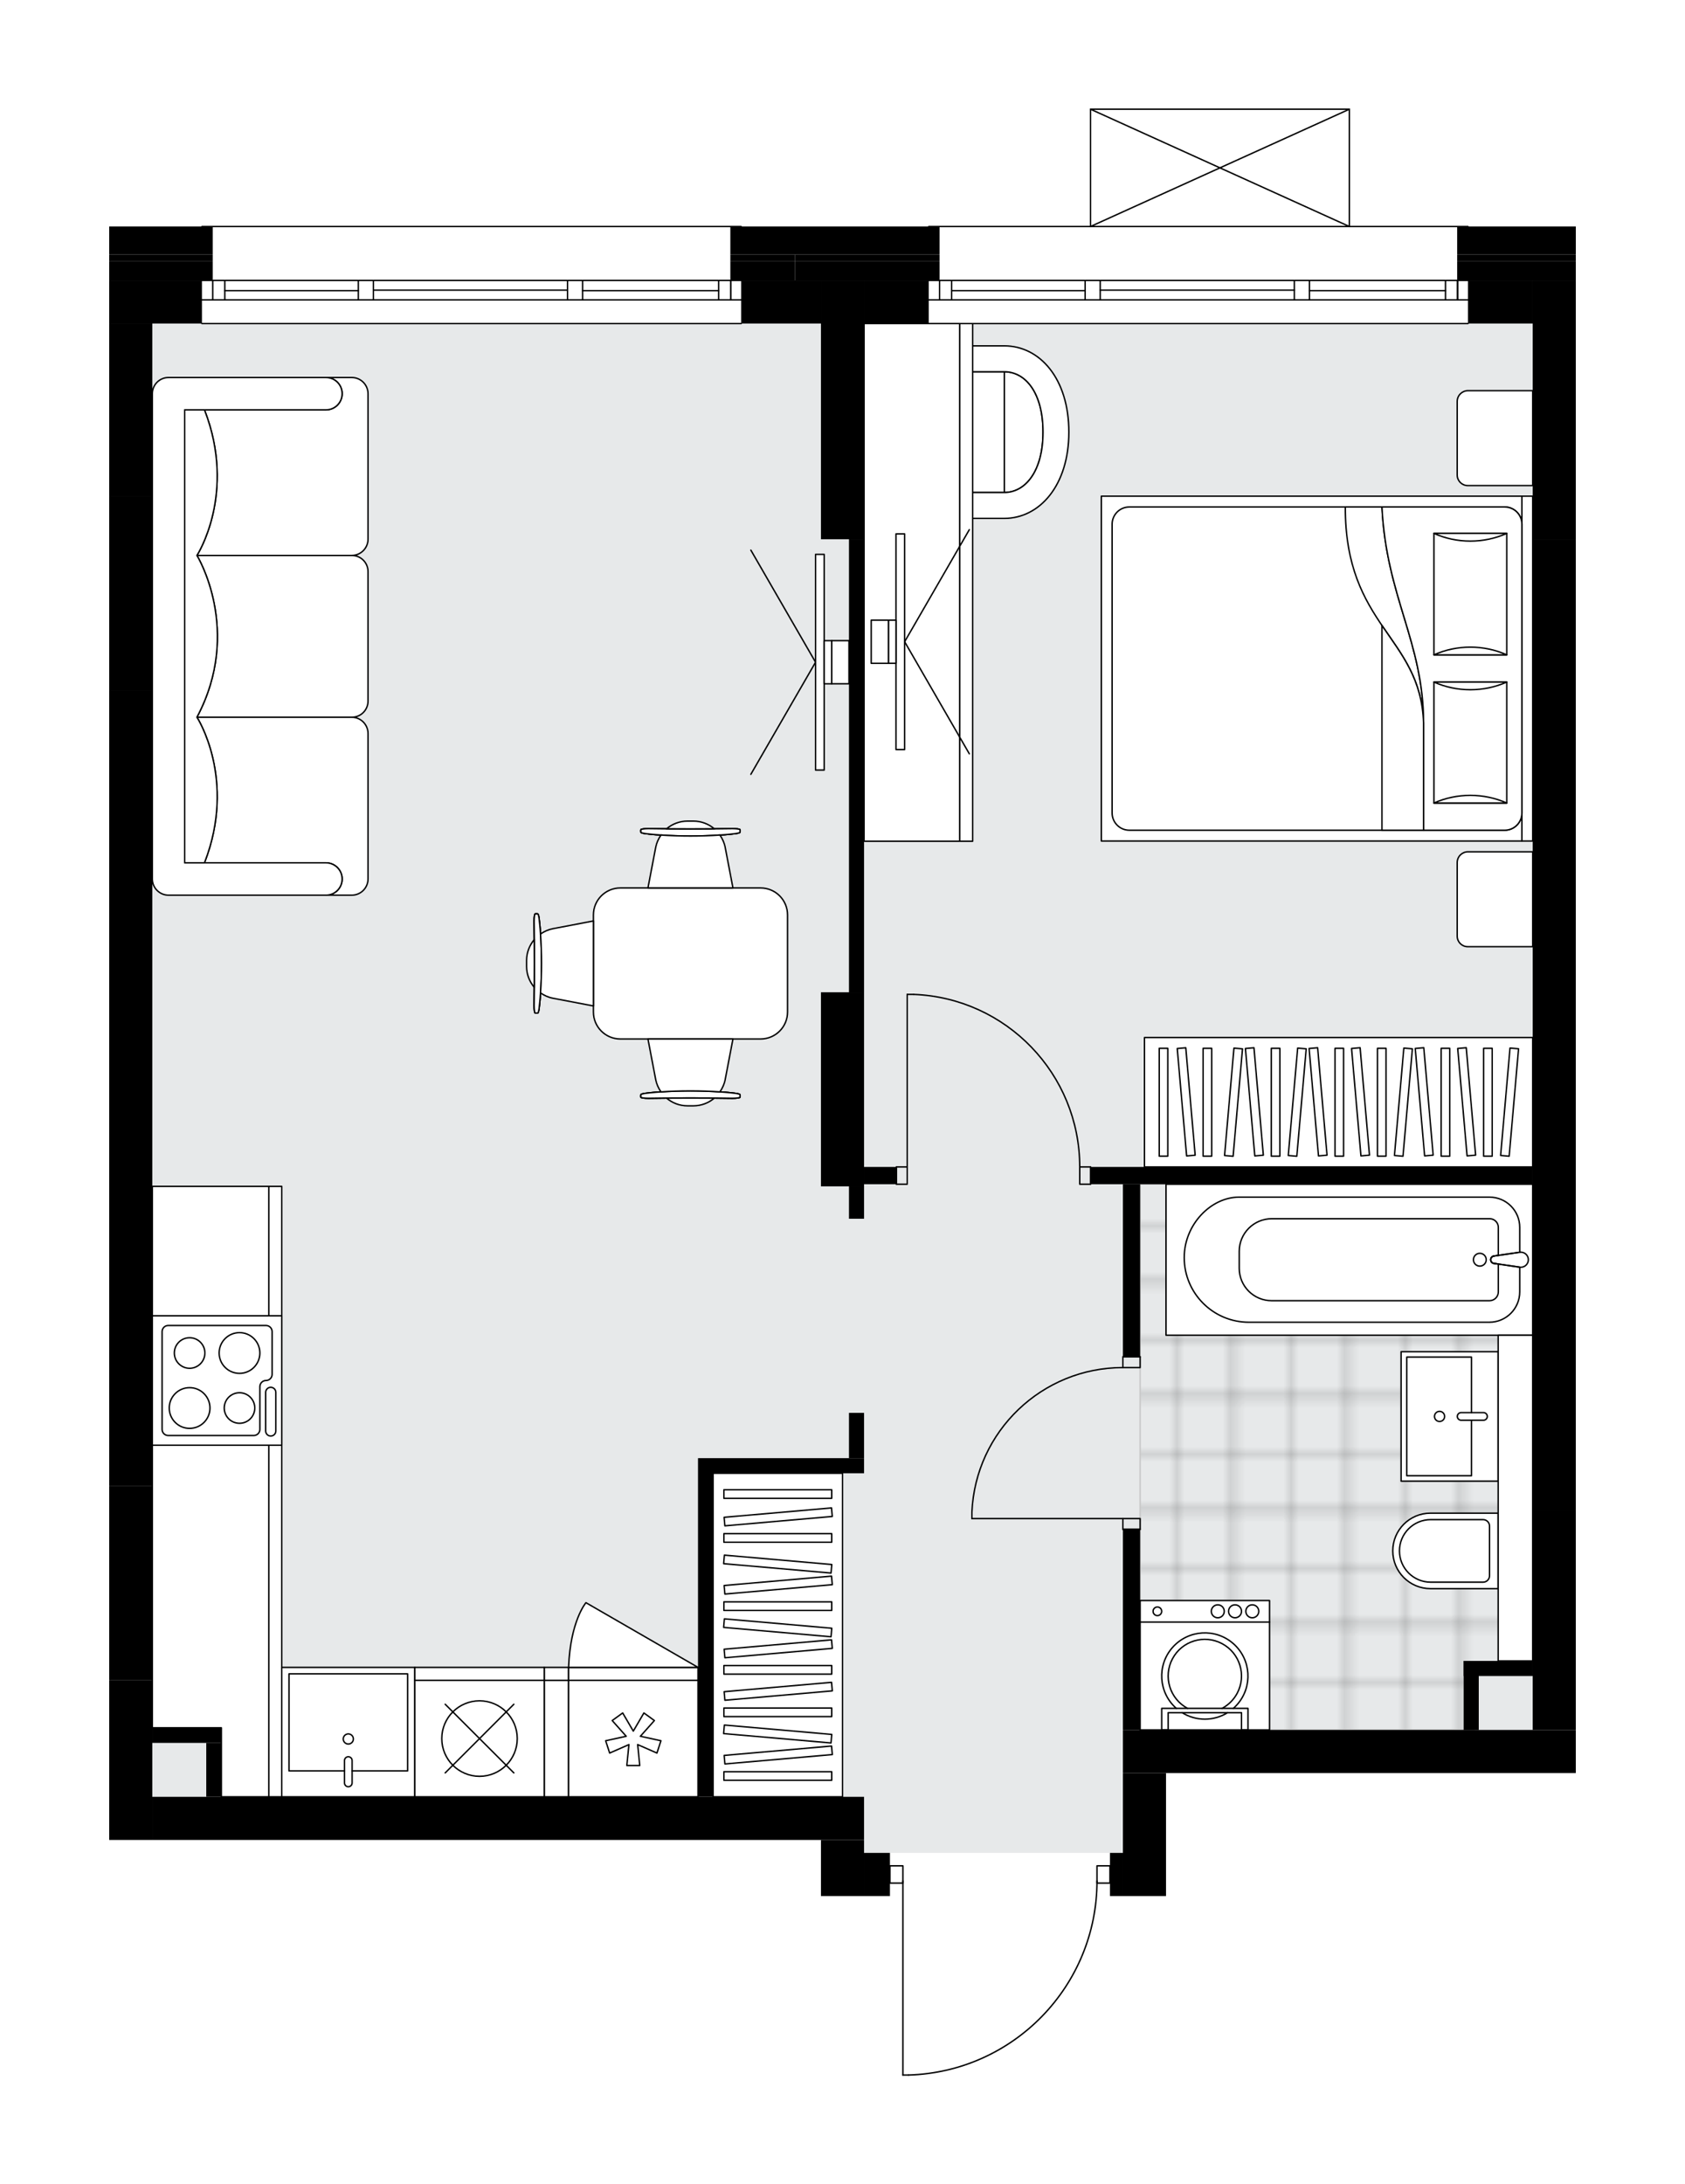 <svg xmlns="http://www.w3.org/2000/svg" xmlns:xlink="http://www.w3.org/1999/xlink" height="2000px" id="Layer_1" style="enable-background:new 0 0 1543.03 2000;" version="1.1" viewBox="0 0 1543.03 2000" width="1543.03px" x="0px" y="0px" xml:space="preserve">
<style type="text/css">
	.st0{fill:none;}
	.st1{opacity:0.25;fill:none;stroke:#070606;stroke-width:0.4;stroke-miterlimit:10;}
	.st2{fill:#FFFFFF;}
	.st3{fill:#E7E9EA;}
	.st4{fill:url(#SVGID_1_);stroke:#C8C8C8;stroke-width:1.3;stroke-miterlimit:10;}
	.st5{fill:none;stroke:#000000;stroke-width:1.3;stroke-linecap:round;stroke-linejoin:round;stroke-miterlimit:10;}
	.st6{fill:none;stroke:#000000;stroke-width:1.3;stroke-linecap:round;stroke-linejoin:round;}
	.st7{fill:none;stroke:#000000;stroke-width:1.3;stroke-linecap:round;stroke-linejoin:round;stroke-dasharray:9.868,9.868;}
	.st8{fill:none;stroke:#000000;stroke-width:1.3;stroke-linecap:round;stroke-linejoin:round;stroke-dasharray:9.873,9.873;}
	.st9{fill:#FFFFFF;stroke:#000000;stroke-width:1.3;stroke-linecap:round;stroke-linejoin:round;stroke-miterlimit:10;}
	.st10{font-family:'Arial-BoldMT';}
	.st11{font-size:103.518px;}
	.st12{font-size:87.592px;}
	.st13{font-family:'ArialMT';}
	.st14{font-size:40px;}
</style>
<pattern height="14.57" id="New_Pattern_Swatch_2" patternUnits="userSpaceOnUse" style="overflow:visible;" viewBox="7.49 -22.06 14.57 14.57" width="14.57" x="-228.43" y="0.49">
	<g>
		<rect class="st0" height="14.57" width="14.57" x="7.49" y="-22.06" />
		<g>
			<rect class="st1" height="7.29" width="7.29" x="14.77" y="-7.49" />
		</g>
		<g>
			<rect class="st1" height="7.29" width="7.29" x="0.2" y="-7.49" />
		</g>
		<g>
			<rect class="st1" height="7.29" width="7.29" x="22.06" y="-14.77" />
		</g>
		<g>
			<rect class="st1" height="7.29" width="7.29" x="7.49" y="-14.77" />
			<rect class="st1" height="7.29" width="7.29" x="14.77" y="-22.06" />
		</g>
		<g>
			<rect class="st1" height="7.29" width="7.29" x="0.2" y="-22.06" />
		</g>
		<g>
			<rect class="st1" height="7.29" width="7.29" x="22.06" y="-29.35" />
		</g>
		<g>
			<rect class="st1" height="7.29" width="7.29" x="7.49" y="-29.35" />
		</g>
	</g>
</pattern>
<path class="st2" d="M1443.03,207.4v25.68V239v0.55v17.23v140.36v96.65v218.53v492.49v177.75v201.45v39.5h-375.26  v112.58h-39.5h-11.85v-11.2c0,0,0,0,0,0h-11.23c-0.67,45.7-18.49,88.82-50.4,121.68c-32.52,33.49-76.12,52.7-122.78,54.08  c-0.01,0-0.01,0-0.02,0h-5.18c-0.36,0-0.65-0.29-0.65-0.65v-175.11h-11.2c0,0,0,0,0,0v11.2h-23.7h-39.5v-51.35H613.51H139.5H100  v-146.15v-177.75V632.04V454.28v-158v-39.5V239v-5.93V207.4h84.28v0c0-0.36,0.29-0.65,0.65-0.65h493.76c0.36,0,0.65,0.29,0.65,0.65  v0h170.53v0c0-0.36,0.29-0.65,0.65-0.65H998V100c0,0,0-0.01,0-0.01c0-0.04,0.01-0.07,0.02-0.11c0.01-0.05,0.01-0.1,0.03-0.15  c0,0,0,0,0-0.01c0.01-0.02,0.03-0.04,0.04-0.06c0.03-0.05,0.06-0.1,0.1-0.14c0.03-0.03,0.06-0.04,0.09-0.06  c0.04-0.03,0.07-0.06,0.12-0.07c0.04-0.02,0.08-0.02,0.13-0.03c0.04-0.01,0.07-0.02,0.11-0.02h237.01c0.04,0,0.07,0.02,0.11,0.02  c0.04,0.01,0.09,0.01,0.13,0.03c0.05,0.02,0.08,0.05,0.12,0.08c0.03,0.02,0.06,0.03,0.09,0.06c0.04,0.04,0.07,0.09,0.1,0.14  c0.01,0.02,0.03,0.03,0.04,0.06c0,0,0,0,0,0.01c0.02,0.05,0.02,0.1,0.03,0.15c0.01,0.04,0.02,0.07,0.02,0.11c0,0,0,0.01,0,0.01  v106.75h107.98c0.36,0,0.65,0.29,0.65,0.65v0H1443.03z" id="background" />
<g id="floor">
	<polygon class="st3" points="1031.6,296.28 139.5,296.28 139.5,1584.01 139.5,1645.24 791.27,1645.24 791.27,1696.59    1028.27,1696.59 1028.27,1645.24 1031.6,1645.24 1031.6,1584.01 1403.53,1584.01 1403.53,296.28  " />
	<pattern id="SVGID_1_" patternTransform="matrix(6.968 0 0 6.968 41498.734 30959.543)" xlink:href="#New_Pattern_Swatch_2">
	</pattern>
	<polygon class="st4" points="1349.86,1584.01 1349.86,1529.7 1403.53,1529.7 1403.53,1084.32 1044.07,1084.32 1044.07,1584.01  " />
	<g id="LWPOLYLINE_00000036966252157766525490000008363249541020305061_">
		<rect class="st5" height="9.88" width="15.8" x="1028.27" y="1390.46" />
	</g>
	<g id="LWPOLYLINE_00000086690845139312609080000009506302359452760465_">
		<rect class="st5" height="9.88" width="15.8" x="1028.27" y="1242.33" />
	</g>
	<g id="LINE_00000021114691616885210380000008662200273674716340_">
		<line class="st5" x1="1028.27" x2="1044.07" y1="1400.33" y2="1400.33" />
	</g>
	<g id="LINE_00000115506442796062550760000009372001887519510657_">
		<line class="st5" x1="1028.27" x2="1044.07" y1="1242.33" y2="1242.33" />
	</g>
	<g id="LINE_00000107548781837897325150000010105863092487833992_">
		<line class="st5" x1="1028.27" x2="890.02" y1="1390.46" y2="1390.46" />
	</g>
	<g id="ARC_00000127022343649816066210000011177394293219900050_">
		<path class="st5" d="M890.02,1384.53c3.29-73.98,64.2-132.28,138.25-132.33" />
	</g>
	<g id="LINE_00000084494473514034174980000006445905757180339072_">
		<line class="st5" x1="890.02" x2="890.02" y1="1390.46" y2="1384.53" />
	</g>
	<g id="LWPOLYLINE_00000165936395890643798270000007338476093211391131_">
		<rect class="st5" height="15.8" width="9.88" x="820.89" y="1068.52" />
	</g>
	<g id="LWPOLYLINE_00000141457444672954747240000004174307125013520570_">
		<rect class="st5" height="15.8" width="9.88" x="988.77" y="1068.52" />
	</g>
	<g id="LINE_00000058568073704570360780000016771890193132832925_">
		<line class="st5" x1="820.89" x2="820.89" y1="1068.52" y2="1084.32" />
	</g>
	<g id="LINE_00000179643401634547175570000010040229995032944773_">
		<line class="st5" x1="998.65" x2="998.65" y1="1068.52" y2="1084.32" />
	</g>
	<g id="LINE_00000049184092260614681340000014887451360847032500_">
		<line class="st5" x1="830.77" x2="830.77" y1="1068.52" y2="910.52" />
	</g>
	<g id="LINE_00000127009791760347547520000011910328826813848206_">
		<line class="st5" x1="836.69" x2="830.77" y1="910.52" y2="910.52" />
	</g>
	<g id="ARC_00000129171391206344287640000010465568308881415328_">
		<path class="st5" d="M836.69,910.52c84.9,3.29,152.04,73.04,152.08,158" />
	</g>
	<g id="LWPOLYLINE_00000137839049947640721310000005179803600782190499_">
		<rect class="st5" height="15.8" width="11.85" x="1004.57" y="1708.44" />
	</g>
	<g id="LWPOLYLINE_00000097493867532482061580000013846139449585726091_">
		<rect class="st5" height="15.8" width="11.85" x="814.97" y="1708.44" />
	</g>
	<g id="LWPOLYLINE_00000046319852648354008560000008023006982366392742_">
		<path class="st5" d="M832,1900c96.12-2.85,172.57-81.59,172.58-177.75" />
	</g>
	<g id="LINE_00000070077373483301689680000002906860885547572379_">
		<line class="st5" x1="826.82" x2="826.82" y1="1722.25" y2="1900" />
	</g>
	<g id="LINE_00000039817052452408130120000000546327645181845673_">
		<line class="st5" x1="826.82" x2="832" y1="1900" y2="1900" />
	</g>
	<g id="LINE_00000119092016862487202890000005714398463541026998_">
		<line class="st5" x1="1344.28" x2="850.52" y1="296.28" y2="296.28" />
	</g>
	<g id="LINE_00000168810879035850962120000007364260233003480242_">
		<line class="st5" x1="1334.76" x2="1334.76" y1="274.55" y2="256.78" />
	</g>
	<g id="LINE_00000162321085545211898680000004426458285739898529_">
		<line class="st5" x1="860.39" x2="860.39" y1="274.55" y2="256.78" />
	</g>
	<g id="LINE_00000115506845237020740980000014999216023561548448_">
		<line class="st5" x1="1199.11" x2="1323.7" y1="266.16" y2="266.16" />
	</g>
	<g id="LINE_00000124852885467414069510000009010738879864697512_">
		<line class="st5" x1="871.45" x2="993.71" y1="266.16" y2="266.16" />
	</g>
	<g id="LINE_00000065052510066739636080000011622024288747407796_">
		<line class="st5" x1="871.45" x2="871.45" y1="256.78" y2="274.55" />
	</g>
	<g id="LINE_00000062872286931008303120000016646043527980798879_">
		<line class="st5" x1="1334.76" x2="1334.76" y1="274.55" y2="256.78" />
	</g>
	<g id="LINE_00000046331925745314537940000010675426017552668080_">
		<line class="st5" x1="1323.7" x2="1323.7" y1="256.78" y2="274.55" />
	</g>
	<g id="LINE_00000151509327771829738860000012418045248170210742_">
		<line class="st5" x1="1185.29" x2="1185.29" y1="274.55" y2="256.78" />
	</g>
	<g id="LINE_00000134247315916249105080000010410401824658600072_">
		<line class="st5" x1="1185.29" x2="1199.11" y1="256.78" y2="256.78" />
	</g>
	<g id="LINE_00000021819939071391625770000005901275094768990877_">
		<line class="st5" x1="1199.11" x2="1199.11" y1="256.78" y2="274.55" />
	</g>
	<g id="LINE_00000165224003939446128930000011145474404035662220_">
		<line class="st5" x1="1199.11" x2="1185.29" y1="274.55" y2="274.55" />
	</g>
	<g id="LINE_00000109018534270992782780000014188429261986418335_">
		<line class="st5" x1="850.52" x2="1344.28" y1="207.4" y2="207.4" />
	</g>
	<g id="LINE_00000111186272376566633480000014532524576693522342_">
		<line class="st5" x1="993.71" x2="993.71" y1="274.55" y2="256.78" />
	</g>
	<g id="LINE_00000180333234700271652640000007800016949249379725_">
		<line class="st5" x1="993.71" x2="1007.53" y1="256.78" y2="256.78" />
	</g>
	<g id="LINE_00000132809402095883599730000015093773481417011894_">
		<line class="st5" x1="1007.53" x2="1007.53" y1="256.78" y2="274.55" />
	</g>
	<g id="LINE_00000166650449100042030200000016958833249856605066_">
		<line class="st5" x1="1007.53" x2="993.71" y1="274.55" y2="274.55" />
	</g>
	<g id="LINE_00000027567741268238334500000016476214063059933117_">
		<line class="st5" x1="1007.53" x2="1185.29" y1="265.67" y2="265.67" />
	</g>
	<g id="LWPOLYLINE_00000093172128399334597760000014796704635633368196_">
		<line class="st5" x1="993.71" x2="850.52" y1="274.55" y2="274.55" />
	</g>
	<g id="LWPOLYLINE_00000085939131332311979010000000089045867849112719_">
		<line class="st5" x1="1007.53" x2="1185.29" y1="274.55" y2="274.55" />
	</g>
	<g id="LWPOLYLINE_00000177483443870413886240000009968281430749788347_">
		<line class="st5" x1="1199.11" x2="1344.28" y1="274.55" y2="274.55" />
	</g>
	<g id="LWPOLYLINE_00000028295487485134395450000001779441664070289818_">
		<line class="st5" x1="993.71" x2="850.52" y1="256.78" y2="256.78" />
	</g>
	<g id="LWPOLYLINE_00000109027492318505654350000007798508340564084379_">
		<line class="st5" x1="1007.53" x2="1185.29" y1="256.78" y2="256.78" />
	</g>
	<g id="LWPOLYLINE_00000103224072907244638940000007129970784618272415_">
		<line class="st5" x1="1199.11" x2="1344.28" y1="256.78" y2="256.78" />
	</g>
	<g id="LINE_00000120538505654795831510000003917665075430216076_">
		<line class="st5" x1="678.69" x2="184.93" y1="296.28" y2="296.28" />
	</g>
	<g id="LINE_00000105421731411942059210000015411619665706256000_">
		<line class="st5" x1="669.17" x2="669.17" y1="274.55" y2="256.78" />
	</g>
	<g id="LINE_00000046326387710827830870000015346312991386308994_">
		<line class="st5" x1="194.8" x2="194.8" y1="274.55" y2="256.78" />
	</g>
	<g id="LINE_00000142141583665823529510000004785622531476500885_">
		<line class="st5" x1="533.52" x2="658.11" y1="266.16" y2="266.16" />
	</g>
	<g id="LINE_00000028294145371311743840000001046220391120108979_">
		<line class="st5" x1="205.86" x2="328.12" y1="266.16" y2="266.16" />
	</g>
	<g id="LINE_00000054970664543248744910000010185731053528880022_">
		<line class="st5" x1="205.86" x2="205.86" y1="256.78" y2="274.55" />
	</g>
	<g id="LINE_00000086655620830688151520000015641251171141673610_">
		<line class="st5" x1="669.17" x2="669.17" y1="274.55" y2="256.78" />
	</g>
	<g id="LINE_00000091733003662043769260000011054574473918152835_">
		<line class="st5" x1="658.11" x2="658.11" y1="256.78" y2="274.55" />
	</g>
	<g id="LINE_00000151518987036224263890000014443245648694411446_">
		<line class="st5" x1="519.7" x2="519.7" y1="274.55" y2="256.78" />
	</g>
	<g id="LINE_00000111151657200001743610000017964233939316844179_">
		<line class="st5" x1="519.7" x2="533.52" y1="256.78" y2="256.78" />
	</g>
	<g id="LINE_00000003106931388716199760000007599261703954033818_">
		<line class="st5" x1="533.52" x2="533.52" y1="256.78" y2="274.55" />
	</g>
	<g id="LINE_00000011725290063883102110000008999570573576528782_">
		<line class="st5" x1="533.52" x2="519.7" y1="274.55" y2="274.55" />
	</g>
	<g id="LINE_00000179636310291459564870000014420474719104800178_">
		<line class="st5" x1="184.93" x2="678.69" y1="207.4" y2="207.4" />
	</g>
	<g id="LINE_00000006696667060435085390000005418850797345453752_">
		<line class="st5" x1="328.12" x2="328.12" y1="274.55" y2="256.78" />
	</g>
	<g id="LINE_00000000927587446184504690000001378210588733159088_">
		<line class="st5" x1="328.12" x2="341.94" y1="256.78" y2="256.78" />
	</g>
	<g id="LINE_00000072278089413927580150000007338419818956225949_">
		<line class="st5" x1="341.94" x2="341.94" y1="256.78" y2="274.55" />
	</g>
	<g id="LINE_00000032621097853093172250000008352110999380776886_">
		<line class="st5" x1="341.94" x2="328.12" y1="274.55" y2="274.55" />
	</g>
	<g id="LINE_00000014630490068398238830000014664621931523447699_">
		<line class="st5" x1="341.94" x2="519.7" y1="265.67" y2="265.67" />
	</g>
	<g id="LWPOLYLINE_00000173853209955943852010000007923162536086210744_">
		<line class="st5" x1="328.12" x2="184.93" y1="274.55" y2="274.55" />
	</g>
	<g id="LWPOLYLINE_00000012457155605965672280000006894806693058596238_">
		<line class="st5" x1="341.94" x2="519.7" y1="274.55" y2="274.55" />
	</g>
	<g id="LWPOLYLINE_00000065767357814660507670000000487640256816385157_">
		<line class="st5" x1="533.52" x2="678.69" y1="274.55" y2="274.55" />
	</g>
	<g id="LWPOLYLINE_00000172405499065880247170000007662847905459673478_">
		<line class="st5" x1="328.12" x2="184.93" y1="256.78" y2="256.78" />
	</g>
	<g id="LWPOLYLINE_00000112613470573580246020000015296791887385587895_">
		<line class="st5" x1="341.94" x2="519.7" y1="256.78" y2="256.78" />
	</g>
	<g id="LWPOLYLINE_00000018218751996849717180000016024945692588487043_">
		<line class="st5" x1="533.52" x2="678.69" y1="256.78" y2="256.78" />
	</g>
	<g id="LINE_00000065755603086904509000000001775391600125924795_">
		<line class="st5" x1="998.65" x2="1235.65" y1="100" y2="100" />
	</g>
	<g id="LINE_00000047767020864949018920000000135224512324309933_">
		<line class="st5" x1="1235.65" x2="1235.65" y1="100" y2="207.4" />
	</g>
	<g id="LINE_00000110466251064695088070000000166754885915564678_">
		<line class="st5" x1="998.65" x2="998.65" y1="207.4" y2="100" />
	</g>
	<g id="LWPOLYLINE_00000027567850559784891620000018422387158213458587_">
		<line class="st5" x1="1235.65" x2="998.65" y1="207.4" y2="100" />
	</g>
	<g id="LWPOLYLINE_00000062174228754388133990000000442888895364562602_">
		<line class="st5" x1="998.65" x2="1235.65" y1="207.4" y2="100" />
	</g>
	<g id="LWPOLYLINE_00000178909618004540948630000009277006640195002255_">
		<rect height="25.68" width="108.63" x="1334.41" y="207.4" />
	</g>
	<g id="LWPOLYLINE_00000052815884226649311700000000131018701954809501_">
		<rect height="25.68" width="191.58" x="668.81" y="207.4" />
	</g>
	<g id="LWPOLYLINE_00000168112503337903553300000011146306553751893437_">
		<rect height="25.68" width="94.8" x="100" y="207.4" />
	</g>
	<g id="LWPOLYLINE_00000103244434426759568210000017665923473322033078_">
		<polygon points="1423.21,233.08 1334.41,233.08 1334.41,239 1443.03,239 1443.03,233.08   " />
	</g>
	<g id="LWPOLYLINE_00000077295805586689137150000011322661238127473564_">
		<polygon points="728.07,233.08 728.07,239 860.39,239 860.39,233.08 760.07,233.08   " />
	</g>
	<g id="LWPOLYLINE_00000090274103622194503170000004572644575178453659_">
		<polygon points="1443.03,239 1334.41,239 1334.41,256.78 1443.03,256.78 1443.03,239.55   " />
	</g>
	<g id="LWPOLYLINE_00000102516853330856805430000000650323136871837075_">
		<polygon points="860.39,239 728.07,239 728.07,256.78 860.39,256.78 860.39,239.55   " />
	</g>
	<g id="LWPOLYLINE_00000101069979290097149510000003685194107449131695_">
		<rect height="39.5" width="59.25" x="1344.28" y="256.78" />
	</g>
	<g id="LWPOLYLINE_00000159444085534038614720000010292686210215094451_">
		<rect height="39.5" width="59.25" x="791.27" y="256.78" />
	</g>
	<g id="LWPOLYLINE_00000162334555593664003220000016916923835997798580_">
		<rect height="5.93" width="59.25" x="668.81" y="233.08" />
	</g>
	<g id="LWPOLYLINE_00000016771290079383306690000010298046929548604033_">
		<rect height="5.93" width="94.8" x="100" y="233.08" />
	</g>
	<g id="LWPOLYLINE_00000036250577865902773640000017942729947217149340_">
		<rect height="17.78" width="59.25" x="668.81" y="239" />
	</g>
	<g id="LWPOLYLINE_00000027587094032570638120000014243514304549607833_">
		<polygon points="100,239 100,239 100,256.78 194.8,256.78 194.8,239   " />
	</g>
	<g id="LWPOLYLINE_00000175307506678339028310000012129765497963968173_">
		<polygon points="728.07,256.78 678.69,256.78 678.69,296.28 751.77,296.28 751.77,256.78   " />
	</g>
	<g id="LWPOLYLINE_00000023271038862910068880000004771842401175429255_">
		<polygon points="100,256.78 100,296.28 184.93,296.28 184.93,256.78 100,256.78   " />
	</g>
	<g id="LWPOLYLINE_00000119110680733068184650000010030109016584667313_">
		<rect height="29.63" width="13.83" x="777.44" y="1086.3" />
	</g>
	<g id="LWPOLYLINE_00000053509118102329649600000013226256610524904094_">
		<rect height="41.48" width="13.83" x="777.44" y="1293.68" />
	</g>
	<g id="LWPOLYLINE_00000099632252146077176580000003836022486938116495_">
		<rect height="15.8" width="29.63" x="791.27" y="1068.52" />
	</g>
	<g id="LWPOLYLINE_00000125572241845872273070000000113497180801324460_">
		<polygon points="791.27,493.79 777.44,493.79 777.44,908.55 791.27,908.55 791.27,712.32   " />
	</g>
	<g id="LWPOLYLINE_00000096746386603723719540000013905402093573206449_">
		<polygon points="791.27,1335.16 653.01,1335.16 653.01,1348.98 791.27,1348.98 791.27,1342.67   " />
	</g>
	<g id="LWPOLYLINE_00000059272288227097676550000007874495678622658185_">
		<rect height="310.08" width="13.83" x="639.19" y="1335.16" />
	</g>
	<g id="LWPOLYLINE_00000030477766513050830620000016149894913501358768_">
		<rect height="158" width="39.5" x="100" y="296.28" />
	</g>
	<g id="LWPOLYLINE_00000138566262332387647910000004508697414164439480_">
		<rect height="177.75" width="39.5" x="751.77" y="908.55" />
	</g>
	<g id="LWPOLYLINE_00000026142401419561298510000000786586807002508443_">
		<rect height="39.5" width="177.75" x="613.51" y="1645.24" />
	</g>
	<g id="LWPOLYLINE_00000101071183332447199670000004877738853814244518_">
		<rect height="177.75" width="39.5" x="1403.53" y="1204.8" />
	</g>
	<g id="LWPOLYLINE_00000050645291132780389350000012198739048718874770_">
		<polygon points="791.27,256.78 751.77,256.78 751.77,493.79 791.27,493.79 791.27,397.14   " />
	</g>
	<g id="LWPOLYLINE_00000031889521428928465500000015968461542716038788_">
		<rect height="177.75" width="39.5" x="100" y="454.28" />
	</g>
	<g id="LWPOLYLINE_00000174586822413874704190000007539944034408903321_">
		<rect height="177.75" width="39.5" x="100" y="1360.83" />
	</g>
	<g id="LWPOLYLINE_00000182486777918788787340000011518392619045967546_">
		<polygon points="1443.03,256.78 1403.53,256.78 1403.53,493.79 1443.03,493.79 1443.03,397.14   " />
	</g>
	<g id="LWPOLYLINE_00000063628452242092297910000002067800021474514613_">
		<rect height="146.15" width="39.5" x="100" y="1538.59" />
	</g>
	<g id="LWPOLYLINE_00000152253912151864855690000014166194581060573836_">
		<rect height="39.5" width="414.76" x="1028.27" y="1584.01" />
	</g>
	<g id="LWPOLYLINE_00000011751718145459910140000000332152546454912394_">
		<rect height="112.58" width="39.5" x="1028.27" y="1623.51" />
	</g>
	<g id="LWPOLYLINE_00000002361828211625341680000006411648729964723869_">
		<rect height="39.5" width="11.85" x="1016.42" y="1696.59" />
	</g>
	<g id="LWPOLYLINE_00000086651390762880543260000014441010665198606267_">
		<rect height="39.5" width="23.7" x="791.27" y="1696.59" />
	</g>
	<g id="LWPOLYLINE_00000156549563103710283220000005088962045417067954_">
		<rect height="201.45" width="39.5" x="1403.53" y="1382.56" />
	</g>
	<g id="LWPOLYLINE_00000052076953618586439600000001089095804769886628_">
		<polygon points="1443.03,493.79 1403.53,493.79 1403.53,1204.8 1443.03,1204.8 1443.03,712.32   " />
	</g>
	<g id="LWPOLYLINE_00000079445741136189617830000005688994926867676605_">
		<rect height="51.35" width="39.5" x="751.77" y="1684.74" />
	</g>
	<g id="LWPOLYLINE_00000037661441541509664700000006439822896110246536_">
		<rect height="39.5" width="474.01" x="139.5" y="1645.24" />
	</g>
	<g id="LWPOLYLINE_00000047763138746207079350000001461205404348742055_">
		<rect height="728.79" width="39.5" x="100" y="632.04" />
	</g>
	<g id="LWPOLYLINE_00000068672234665960572560000008969330885575369638_">
		<rect height="63.29" width="13.83" x="1340.33" y="1520.81" />
	</g>
	<g id="LWPOLYLINE_00000152955943297607385870000008483040080015921571_">
		<rect height="13.83" width="63.2" x="1340.33" y="1520.81" />
	</g>
	<g id="LWPOLYLINE_00000059994283686057304250000002607171794950915744_">
		<rect height="13.83" width="63.2" x="139.5" y="1582.04" />
	</g>
	<g id="LWPOLYLINE_00000000911951299964301070000014062997362966330278_">
		<rect height="49.38" width="13.83" x="188.88" y="1595.86" />
	</g>
	<g id="LWPOLYLINE_00000052073031974438280380000002844248822962410655_">
		<rect height="183.68" width="15.8" x="1028.27" y="1400.33" />
	</g>
	<g id="LWPOLYLINE_00000000939444077188470870000003614147083563393166_">
		<rect height="158" width="15.8" x="1028.27" y="1084.32" />
	</g>
	<g id="LWPOLYLINE_00000057148598628555188340000000751039874369906052_">
		<rect height="15.8" width="404.88" x="998.65" y="1068.52" />
	</g>
</g>
<g id="mebel">
	<g>
		<g id="LWPOLYLINE_00000183246635276053236000000006204989608469318281_">
			<polygon class="st9" points="258.01,1086.3 139.51,1086.3 139.51,1582.04 202.71,1582.03 202.71,1645.23 258.01,1645.23    " />
		</g>
		<g id="LINE_00000100368466044502165100000016155840405110185099_">
			<line class="st5" x1="246.16" x2="246.16" y1="1086.3" y2="1645.24" />
		</g>
	</g>
	<g>
		<path class="st9" d="M298.5,375.28L298.5,375.28c8.18,0,14.81-6.63,14.81-14.81v0c0-8.18-6.63-14.81-14.81-14.81h0h23.65    c8.21,0,14.87,6.66,14.87,14.87v133.19c0,8.19-6.7,14.88-14.88,14.88l-141.8,0c0,0,36.72-56.59,6.9-133.31H298.5z" />
		<path class="st9" d="M298.5,790.04L298.5,790.04c8.18,0,14.81,6.63,14.81,14.81l0,0c0,8.18-6.63,14.81-14.81,14.81h0h23.65    c8.21,0,14.87-6.66,14.87-14.87V671.61c0-8.19-6.7-14.88-14.88-14.88l-141.8,0c0,0,36.72,56.59,6.9,133.31H298.5z" />
		<path class="st9" d="M154.32,819.67H298.5c8.18,0,14.81-6.63,14.81-14.81l0,0c0-8.18-6.63-14.81-14.81-14.81H169.14V375.28H298.5    c8.18,0,14.81-6.63,14.81-14.81v0c0-8.18-6.63-14.81-14.81-14.81H154.32c-8.18,0-14.81,6.63-14.81,14.81v444.39    C139.51,813,146.18,819.67,154.32,819.67z" />
		<path class="st9" d="M180.33,656.73h141.94c8.14,0,14.74-6.6,14.74-14.74V523.34c0-8.14-6.6-14.74-14.74-14.74H180.33    C180.33,508.6,222.52,577.24,180.33,656.73z" />
		<g>
			<path class="st9" d="M187.23,375.28c29.81,76.73-6.9,133.31-6.9,133.31v0c0,0,42.2,68.64,0,148.13v0c0,0,36.72,56.59,6.9,133.31     h-18.1V375.28L187.23,375.28z" />
		</g>
	</g>
	<g>
		<path class="st9" d="M696.49,813.04H568.11c-13.63,0-24.69,11.05-24.69,24.69v88.93c0,13.63,11.05,24.69,24.69,24.69h128.38    c13.63,0,24.69-11.05,24.69-24.69v-88.93C721.17,824.09,710.12,813.04,696.49,813.04z" />
		<g>
			<g id="LINE_00000073682612553454470790000011770618046768168367_">
				<path class="st9" d="M673.33,1001.09c-23.91-3-58.22-3-82.13,0c-2.76,0.35-4.36,0.87-4.36,1.41v0.14v1.95      c0,0.59,3.09,1.06,6.91,1.06c25.61-0.41,51.42-0.41,77.03,0c3.82,0,6.91-0.48,6.91-1.06v-1.95v-0.14      C677.7,1001.96,676.09,1001.44,673.33,1001.09z" />
			</g>
			<g id="LINE_00000138535408805605801290000016037931051163795870_">
				<path class="st9" d="M673.33,1001.09c-23.91-3-58.22-3-82.13,0c-2.76,0.35-4.36,0.87-4.36,1.41v0.14v1.95      c0,0.59,3.09,1.06,6.91,1.06c25.61-0.41,51.42-0.41,77.03,0c3.82,0,6.91-0.48,6.91-1.06v-1.95v-0.14      C677.7,1001.96,676.09,1001.44,673.33,1001.09z" />
			</g>
			<g id="LINE_00000141452294979982899670000014277250822572802958_">
				<path class="st9" d="M673.33,1001.09c-23.91-3-58.22-3-82.13,0c-2.76,0.35-4.36,0.87-4.36,1.41v0.14v1.95      c0,0.59,3.09,1.06,6.91,1.06c25.61-0.41,51.42-0.41,77.03,0c3.82,0,6.91-0.48,6.91-1.06v-1.95v-0.14      C677.7,1001.96,676.09,1001.44,673.33,1001.09z" />
			</g>
			<path class="st9" d="M654.1,1005.53c-5.2,4.39-11.89,7.02-19.11,7.02h-5.44c-7.22,0-13.91-2.62-19.11-7.02     C624.99,1005.4,639.55,1005.4,654.1,1005.53z" />
			<path class="st9" d="M671.18,951.35l-7.09,37.13c-0.8,4.2-2.55,7.98-4.86,11.31c-17.14-1.21-36.78-1.21-53.92,0     c-2.32-3.33-4.06-7.11-4.86-11.31l-7.09-37.13H671.18z" />
		</g>
		<g>
			<g id="LINE_00000089552933216188731760000009625875216443645319_">
				<path class="st9" d="M493.67,923.26c3-23.91,3-58.22,0-82.13c-0.35-2.76-0.87-4.36-1.41-4.36h-0.14h-1.95      c-0.59,0-1.06,3.09-1.06,6.91c0.41,25.61,0.41,51.42,0,77.03c0,3.82,0.48,6.91,1.06,6.91h1.95h0.14      C492.81,927.62,493.33,926.02,493.67,923.26z" />
			</g>
			<g id="LINE_00000053541603999646435260000011838640056622512802_">
				<path class="st9" d="M493.67,923.26c3-23.91,3-58.22,0-82.13c-0.35-2.76-0.87-4.36-1.41-4.36h-0.14h-1.95      c-0.59,0-1.06,3.09-1.06,6.91c0.41,25.61,0.41,51.42,0,77.03c0,3.82,0.48,6.91,1.06,6.91h1.95h0.14      C492.81,927.62,493.33,926.02,493.67,923.26z" />
			</g>
			<g id="LINE_00000047765945255728665630000009136473688910083983_">
				<path class="st9" d="M493.67,923.26c3-23.91,3-58.22,0-82.13c-0.35-2.76-0.87-4.36-1.41-4.36h-0.14h-1.95      c-0.59,0-1.06,3.09-1.06,6.91c0.41,25.61,0.41,51.42,0,77.03c0,3.82,0.48,6.91,1.06,6.91h1.95h0.14      C492.81,927.62,493.33,926.02,493.67,923.26z" />
			</g>
			<path class="st9" d="M489.24,904.02c-4.39-5.2-7.02-11.89-7.02-19.11v-5.44c0-7.22,2.62-13.91,7.02-19.11     C489.37,874.92,489.37,889.47,489.24,904.02z" />
			<path class="st9" d="M543.42,921.1l-37.13-7.09c-4.2-0.8-7.98-2.55-11.31-4.87c1.21-17.14,1.21-36.78,0-53.91     c3.33-2.32,7.11-4.06,11.31-4.87l37.13-7.09V921.1z" />
		</g>
		<g>
			<g id="LINE_00000019666493225499375100000003197856815556028824_">
				<path class="st9" d="M591.21,763.29c23.91,3,58.22,3,82.13,0c2.76-0.35,4.36-0.87,4.36-1.41v-0.14v-1.95      c0-0.59-3.09-1.06-6.91-1.06c-25.61,0.41-51.42,0.41-77.03,0c-3.82,0-6.91,0.48-6.91,1.06v1.95v0.14      C586.84,762.43,588.45,762.95,591.21,763.29z" />
			</g>
			<g id="LINE_00000176763958160973388320000017438244114712185520_">
				<path class="st9" d="M591.21,763.29c23.91,3,58.22,3,82.13,0c2.76-0.35,4.36-0.87,4.36-1.41v-0.14v-1.95      c0-0.59-3.09-1.06-6.91-1.06c-25.61,0.41-51.42,0.41-77.03,0c-3.82,0-6.91,0.48-6.91,1.06v1.95v0.14      C586.84,762.43,588.45,762.95,591.21,763.29z" />
			</g>
			<g id="LINE_00000166659214726016517880000016010057560338465415_">
				<path class="st9" d="M591.21,763.29c23.91,3,58.22,3,82.13,0c2.76-0.35,4.36-0.87,4.36-1.41v-0.14v-1.95      c0-0.59-3.09-1.06-6.91-1.06c-25.61,0.41-51.42,0.41-77.03,0c-3.82,0-6.91,0.48-6.91,1.06v1.95v0.14      C586.84,762.43,588.45,762.95,591.21,763.29z" />
			</g>
			<path class="st9" d="M610.44,758.86c5.2-4.39,11.89-7.02,19.11-7.02h5.44c7.22,0,13.91,2.62,19.11,7.02     C639.55,758.99,624.99,758.99,610.44,758.86z" />
			<path class="st9" d="M593.36,813.04l7.09-37.13c0.8-4.2,2.55-7.98,4.86-11.31c17.14,1.21,36.78,1.21,53.92,0     c2.32,3.33,4.06,7.11,4.86,11.31l7.09,37.13H593.36z" />
		</g>
	</g>
	<g>
		<g>
			<g id="LINE_00000080923307127112702310000008794088821029103295_">
				<line class="st9" x1="746.84" x2="687.59" y1="606.36" y2="503.74" />
			</g>
			<g id="LINE_00000179631344658769832480000015817457908969401533_">
				<line class="st9" x1="746.84" x2="687.59" y1="606.36" y2="708.99" />
			</g>
		</g>
		<rect class="st9" height="197.5" width="7.9" x="746.84" y="507.61" />
		
			<rect class="st9" height="39.5" transform="matrix(-1 -1.224647e-16 1.224647e-16 -1 1516.39 1212.726)" width="6.91" x="754.74" y="586.61" />
		<rect class="st9" height="39.5" width="15.8" x="761.65" y="586.61" />
	</g>
	<g>
		<rect class="st9" height="106.65" width="22.32" x="498.37" y="1538.58" />
		<rect class="st9" height="11.85" width="22.32" x="498.37" y="1526.73" />
	</g>
	<g>
		
			<rect class="st9" height="296.26" transform="matrix(-1 -1.440573e-10 1.440573e-10 -1 1424.55 2994.217)" width="118.5" x="653.02" y="1348.98" />
		<g>
			
				<rect class="st9" height="7.85" transform="matrix(-1 -1.347586e-10 1.347586e-10 -1 1424.55 3252.398)" width="98.75" x="662.9" y="1622.28" />
			
				<rect class="st9" height="7.85" transform="matrix(-1 -1.347586e-10 1.347586e-10 -1 1424.55 3135.74)" width="98.75" x="662.9" y="1563.95" />
			
				<rect class="st9" height="7.85" transform="matrix(-1 -1.355322e-10 1.355322e-10 -1 1424.55 3057.968)" width="98.75" x="662.9" y="1525.06" />
			
				<rect class="st9" height="7.85" transform="matrix(-1 -1.347586e-10 1.347586e-10 -1 1424.55 2941.31)" width="98.75" x="662.9" y="1466.73" />
			
				<rect class="st9" height="7.85" transform="matrix(-0.996 -0.087 0.087 -0.996 1283.496 3230.665)" width="98.75" x="662.9" y="1583.39" />
			
				<rect class="st9" height="7.85" transform="matrix(-0.996 -0.087 0.087 -0.996 1291.969 3036.604)" width="98.75" x="662.9" y="1486.17" />
			
				<rect class="st9" height="7.85" transform="matrix(-0.996 0.087 -0.087 -0.996 1561.878 3145.319)" width="98.75" x="662.9" y="1602.83" />
			
				<rect class="st9" height="7.85" transform="matrix(-0.996 0.087 -0.087 -0.996 1556.794 3028.883)" width="98.75" x="662.9" y="1544.5" />
			
				<rect class="st9" height="7.85" transform="matrix(-0.996 0.087 -0.087 -0.996 1553.405 2951.259)" width="98.75" x="662.9" y="1505.62" />
			
				<rect class="st9" height="7.85" transform="matrix(-0.996 -0.087 0.087 -0.996 1297.053 2920.168)" width="98.75" x="662.9" y="1427.85" />
			
				<rect class="st9" height="7.85" transform="matrix(-0.996 0.087 -0.087 -0.996 1548.321 2834.823)" width="98.75" x="662.9" y="1447.29" />
			
				<rect class="st9" height="7.85" transform="matrix(-1 -1.347586e-10 1.347586e-10 -1 1424.55 2816.427)" width="98.75" x="662.9" y="1404.29" />
			
				<rect class="st9" height="7.85" transform="matrix(-1 -1.355322e-10 1.355322e-10 -1 1424.55 2736.035)" width="98.75" x="662.9" y="1364.09" />
			
				<rect class="st9" height="7.85" transform="matrix(-0.996 0.087 -0.087 -0.996 1542.879 2710.177)" width="98.75" x="662.9" y="1384.85" />
		</g>
	</g>
	<g>
		<g>
			<g>
				<path class="st9" d="M820.89,355.16v81.02c0,8.16,6.61,14.77,14.77,14.77h84.09V340.4h-84.09      C827.5,340.4,820.89,347.01,820.89,355.16z" />
				<path class="st9" d="M919.75,450.95c19.18,0,35.4-19.31,35.4-55.3s-16.01-55.26-35.4-55.26V450.95z" />
				<path class="st9" d="M919.75,316.7c32.35,0,59.05,29.87,59.05,78.96s-27.05,79-59.05,79h-84.04v-23.7h84.04      c19.18,0,35.4-19.31,35.4-55.3s-16.01-55.26-35.4-55.26h-84.04v-23.7H919.75z" />
			</g>
		</g>
		<g>
			<g>
				
					<rect class="st9" height="87.59" transform="matrix(-2.770550e-10 1 -1 -2.770550e-10 1368.355 -301.785)" width="474.01" x="598.06" y="489.49" />
				
					<rect class="st9" height="11.85" transform="matrix(-1.804283e-10 1 -1 -1.804283e-10 1418.073 -351.503)" width="474.01" x="647.78" y="527.36" />
			</g>
			<g>
				<g>
					<g id="LINE_00000047761045767833251540000005817873287306741664_">
						<line class="st9" x1="828.41" x2="887.66" y1="587.6" y2="484.97" />
					</g>
					<g id="LINE_00000103980236316616996880000010857073976694214832_">
						<line class="st9" x1="828.41" x2="887.66" y1="587.6" y2="690.23" />
					</g>
				</g>
				
					<rect class="st9" height="197.5" transform="matrix(-1 -1.764838e-10 1.764838e-10 -1 1648.916 1175.2)" width="7.9" x="820.51" y="488.85" />
				<rect class="st9" height="39.5" width="6.91" x="813.6" y="567.85" />
				
					<rect class="st9" height="39.5" transform="matrix(-1 -1.804558e-10 1.804558e-10 -1 1611.39 1175.2)" width="15.8" x="797.79" y="567.85" />
			</g>
		</g>
	</g>
	<g>
		
			<rect class="st9" height="355.51" transform="matrix(-1.437350e-10 1 -1 -1.437350e-10 2235.059 -216.516)" width="118.5" x="1166.54" y="831.52" />
		<g>
			
				<rect class="st9" height="7.85" transform="matrix(-1.347582e-10 1 -1 -1.347582e-10 2371.819 -353.276)" width="98.75" x="1313.17" y="1005.35" />
			
				<rect class="st9" height="7.85" transform="matrix(-1.347582e-10 1 -1 -1.347582e-10 2332.933 -314.39)" width="98.75" x="1274.29" y="1005.35" />
			
				<rect class="st9" height="7.85" transform="matrix(-1.347582e-10 1 -1 -1.347582e-10 2274.604 -256.061)" width="98.75" x="1215.96" y="1005.35" />
			
				<rect class="st9" height="7.85" transform="matrix(-1.347582e-10 1 -1 -1.347582e-10 2235.718 -217.175)" width="98.75" x="1177.07" y="1005.35" />
			
				<rect class="st9" height="7.85" transform="matrix(-1.347582e-10 1 -1 -1.347582e-10 2177.389 -158.846)" width="98.75" x="1118.74" y="1005.35" />
			
				<rect class="st9" height="7.85" transform="matrix(-0.087 0.996 -0.996 -0.087 2507.87 -279.497)" width="98.75" x="1332.61" y="1005.35" />
			
				<rect class="st9" height="7.85" transform="matrix(-0.087 0.996 -0.996 -0.087 2402.182 -182.651)" width="98.75" x="1235.4" y="1005.35" />
			
				<rect class="st9" height="7.85" transform="matrix(-0.087 0.996 -0.996 -0.087 2296.494 -85.806)" width="98.75" x="1138.18" y="1005.35" />
			
				<rect class="st9" height="7.85" transform="matrix(0.087 0.996 -0.996 0.087 2231.476 -416.686)" width="98.75" x="1293.73" y="1005.35" />
			
				<rect class="st9" height="7.85" transform="matrix(0.087 0.996 -0.996 0.087 2195.979 -377.948)" width="98.75" x="1254.84" y="1005.35" />
			
				<rect class="st9" height="7.85" transform="matrix(0.087 0.996 -0.996 0.087 2142.734 -319.841)" width="98.75" x="1196.51" y="1005.35" />
			
				<rect class="st9" height="7.85" transform="matrix(0.087 0.996 -0.996 0.087 2107.237 -281.103)" width="98.75" x="1157.63" y="1005.35" />
			
				<rect class="st9" height="7.85" transform="matrix(-0.087 0.996 -0.996 -0.087 2233.081 -27.699)" width="98.75" x="1079.86" y="1005.35" />
			
				<rect class="st9" height="7.85" transform="matrix(0.087 0.996 -0.996 0.087 2053.992 -222.996)" width="98.75" x="1099.3" y="1005.35" />
			
				<rect class="st9" height="7.85" transform="matrix(-1.347582e-10 1 -1 -1.347582e-10 2114.948 -96.404)" width="98.75" x="1056.3" y="1005.35" />
			
				<rect class="st9" height="7.85" transform="matrix(-1.350166e-10 1 -1 -1.350166e-10 2074.752 -56.209)" width="98.75" x="1016.1" y="1005.35" />
			
				<rect class="st9" height="7.85" transform="matrix(0.087 0.996 -0.996 0.087 1996.992 -160.792)" width="98.75" x="1036.86" y="1005.35" />
		</g>
	</g>
	<g>
		<path class="st9" d="M1334.42,857.16v-67.34c0-5.45,4.42-9.88,9.88-9.88h59.25v86.9h-59.44    C1338.75,866.84,1334.42,862.51,1334.42,857.16z" />
		<path class="st9" d="M1334.42,434.94v-67.34c0-5.45,4.42-9.88,9.88-9.88h59.25v86.9h-59.44    C1338.75,444.63,1334.42,440.29,1334.42,434.94z" />
		<g>
			
				<rect class="st9" height="9.88" transform="matrix(-2.694224e-10 -1 1 -2.694224e-10 786.405 2010.803)" width="315.74" x="1240.74" y="607.26" />
			
				<rect class="st9" height="385.13" transform="matrix(-2.693416e-10 -1 1 -2.693416e-10 588.901 1813.298)" width="315.74" x="1043.23" y="419.63" />
			<path class="st9" d="M1393.67,744.39V480.01c0-8.73-7.07-15.8-15.8-15.8h-343.66c-8.73,0-15.8,7.07-15.8,15.8v264.39     c0,8.73,7.07,15.8,15.8,15.8h343.66C1386.59,760.19,1393.67,753.12,1393.67,744.39z" />
			<path class="st9" d="M1265.53,464.21c4.04,82.58,38.07,123.51,38.1,197.87c-2.69-79.57-71.83-88.06-71.68-197.87L1265.53,464.21z     " />
			<g>
				<path class="st9" d="M1265.53,464.21c4.04,82.58,38.07,123.51,38.1,197.87l0,98.12h74.24c8.73,0,15.8-7.07,15.8-15.8V480.01      c0-8.73-7.07-15.8-15.8-15.8L1265.53,464.21L1265.53,464.21z" />
			</g>
			
				<rect class="st9" height="66.69" transform="matrix(-2.694824e-10 -1 1 -2.694824e-10 666.557 2026.371)" width="110.8" x="1291.06" y="646.56" />
			<path class="st9" d="M1313.12,624.51c20.95,9.38,45.74,9.38,66.69,0H1313.12z" />
			<path class="st9" d="M1379.81,735.31c-20.95-9.38-45.74-9.38-66.69,0L1379.81,735.31z" />
			
				<rect class="st9" height="66.69" transform="matrix(-2.693634e-10 -1 1 -2.693634e-10 802.457 1890.471)" width="111.23" x="1290.85" y="510.66" />
			<path class="st9" d="M1313.12,488.39c20.95,9.42,45.74,9.42,66.69,0H1313.12z" />
			<path class="st9" d="M1379.81,599.62c-20.95-9.42-45.74-9.42-66.69,0L1379.81,599.62z" />
			<g>
				<path class="st9" d="M1303.62,662.07v98.12h-38.1V572.71C1283.5,599.27,1302.25,621.39,1303.62,662.07z" />
			</g>
		</g>
	</g>
	<g id="LWPOLYLINE_00000103983486098850878140000001100279624247933575_">
		<rect class="st9" height="118.5" width="118.5" x="139.5" y="1204.8" />
	</g>
	<g id="LWPOLYLINE_00000150785058543183922240000001750990985006496434_">
		<rect class="st9" height="118.5" width="118.5" x="1044.07" y="1465.51" />
	</g>
	<g id="LWPOLYLINE_00000070090286544510009990000015878929857564870807_">
		<rect class="st9" height="118.5" width="118.5" x="520.69" y="1526.73" />
	</g>
	<g id="SPLINE_00000146487543301772133800000011086319048544551325_">
		<path class="st9" d="M520.69,1526.74c1.58-42.57,15.88-59.25,15.88-59.25l102.63,59.25L520.69,1526.74z" />
	</g>
	<g id="SPLINE_00000157989118694062287700000003379753832498656186_">
		<path class="st5" d="M154.04,1314.42h78.34c3.09,0,5.6-2.51,5.6-5.6v-39.17c0-3.09,2.51-5.6,5.6-5.6h0c3.09,0,5.6-2.51,5.6-5.6    v-39.17c0-3.09-2.51-5.6-5.6-5.6h-89.54c-3.09,0-5.6,2.51-5.6,5.6v89.54C148.44,1311.91,150.95,1314.42,154.04,1314.42z" />
	</g>
	<g id="SPLINE_00000035528552022726606480000000805831609267121072_">
		<path class="st5" d="M252.59,1274.94v35.3c0,2.58-2.09,4.66-4.66,4.66l0,0c-2.58,0-4.66-2.09-4.66-4.66v-35.3    c0-2.58,2.09-4.66,4.66-4.66l0,0C250.51,1270.28,252.59,1272.37,252.59,1274.94z" />
	</g>
	<g id="CIRCLE_00000139290116052849847350000012260703799309531825_">
		<circle class="st5" cx="173.63" cy="1289.24" r="18.65" />
	</g>
	<g id="CIRCLE_00000137852738610150069520000005631242481766039693_">
		<circle class="st5" cx="219.33" cy="1238.87" r="18.65" />
	</g>
	<g id="CIRCLE_00000054247153559255528980000012573019605334511517_">
		<circle class="st5" cx="219.33" cy="1289.24" r="13.99" />
	</g>
	<g id="CIRCLE_00000143584881092300595550000013160861607062311826_">
		<circle class="st5" cx="173.63" cy="1238.87" r="13.99" />
	</g>
	<g>
		<g id="LWPOLYLINE_00000072978794033461443420000007596381625973901979_">
			<rect class="st9" height="138.25" width="335.76" x="1067.77" y="1084.32" />
		</g>
		<g id="SPLINE_00000139987625758332043950000001197038223057844096_">
			<path class="st5" d="M1391.69,1146.63c0.66-0.1,1.33-0.1,1.99,0c3.77,0.55,6.38,4.05,5.83,7.82c-0.55,3.77-4.05,6.38-7.82,5.83     l-24.12-3.52c-1.11-0.33-1.99-1.2-2.32-2.32c-0.54-1.82,0.49-3.74,2.32-4.29L1391.69,1146.63z" />
		</g>
		<g id="SPLINE_00000034048366854062205760000002460727902824933768_">
			<path class="st5" d="M1391.68,1182.87v-22.6l-24.11-3.52c-1.11-0.33-1.99-1.2-2.32-2.32c-0.54-1.82,0.49-3.74,2.32-4.29     l24.11-3.52v-22.81c0-15.27-12.38-27.65-27.65-27.65c0,0-110.66,0-197.25,0c-27,0-27,0-32.26,0c-25.3,0-50.08,24.78-50.08,55.34     c0,32.7,26.51,59.21,59.21,59.21c0,0,23.82,0,47.8,0c85.21,0,172.38,0,172.38,0C1379.21,1210.73,1391.68,1198.26,1391.68,1182.87     z" />
		</g>
		<g id="SPLINE_00000075134107050406774530000009142429223372983451_">
			<path class="st5" d="M1372.07,1182.94v-25.53l-4.5-0.66c-1.11-0.33-1.99-1.2-2.32-2.32c-0.54-1.82,0.49-3.74,2.32-4.29l4.5-0.66     v-25.67c0-4.36-3.54-7.9-7.9-7.9h-199.53c-16.46,0-29.81,13.35-29.81,29.81v15.62c0,16.36,13.26,29.63,29.63,29.63h199.57     C1368.47,1190.98,1372.07,1187.38,1372.07,1182.94z" />
		</g>
		<g id="CIRCLE_00000031176277415948350250000003785836622419128197_">
			<circle class="st5" cx="1355.14" cy="1153.45" r="5.86" />
		</g>
	</g>
	<g>
		<g id="LWPOLYLINE_00000022562472759181798040000005819614893702193293_">
			<rect class="st9" height="118.51" width="88.88" x="1283.05" y="1237.7" />
		</g>
		<g id="LWPOLYLINE_00000068640959001110099650000006171681867312772490_">
			<polyline class="st5" points="1347.51,1300.43 1347.51,1351.25 1288.25,1351.25 1288.25,1242.62 1347.51,1242.62      1347.51,1293.44    " />
		</g>
		<g id="SPLINE_00000174600746253440858040000003711925858066169488_">
			<path class="st5" d="M1334.53,1296.94L1334.53,1296.94c0-1.93,1.56-3.49,3.49-3.49h20.48c1.93,0,3.49,1.56,3.49,3.49l0,0     c0,1.93-1.56,3.49-3.49,3.49h-20.48C1336.09,1300.43,1334.53,1298.86,1334.53,1296.94z" />
		</g>
		<g id="CIRCLE_00000029746938651702685730000010568305932956638347_">
			<circle class="st5" cx="1318.26" cy="1296.94" r="4.64" />
		</g>
	</g>
	<g id="CIRCLE_00000129194425160246660100000004408816813565040258_">
		<circle class="st5" cx="1059.87" cy="1475.38" r="3.95" />
	</g>
	<g id="CIRCLE_00000125561527960718276690000015064734572018496650_">
		<circle class="st5" cx="1115.18" cy="1475.38" r="5.93" />
	</g>
	<g id="CIRCLE_00000119801595987377599270000004087413948756307372_">
		<circle class="st5" cx="1130.98" cy="1475.38" r="5.93" />
	</g>
	<g id="CIRCLE_00000022553075157581981810000015248702572083985298_">
		<circle class="st5" cx="1146.78" cy="1475.38" r="5.93" />
	</g>
	<g id="LWPOLYLINE_00000139988752311828969320000015013627618649072794_">
		<line class="st5" x1="1044.07" x2="1162.58" y1="1485.26" y2="1485.26" />
	</g>
	<g id="ARC_00000024681045570318794970000005513451542258005928_">
		<path class="st5" d="M1077.2,1564.26c-16.36-14.43-17.93-39.39-3.5-55.75c14.43-16.36,39.39-17.93,55.75-3.5    c16.36,14.43,17.93,39.39,3.5,55.75c-1.09,1.24-2.26,2.41-3.5,3.5" />
	</g>
	<g id="ARC_00000085940763719568719750000010016828492382393493_">
		<path class="st5" d="M1124.13,1568.21c-12.75,7.9-28.87,7.9-41.62,0" />
	</g>
	<g id="ARC_00000037669466762546168880000016109230251008222639_">
		<path class="st5" d="M1087.52,1564.26c-16.36-8.73-22.55-29.06-13.83-45.43s29.06-22.55,45.43-13.83s22.55,29.06,13.83,45.43    c-3.13,5.88-7.95,10.69-13.83,13.83" />
	</g>
	<g id="LWPOLYLINE_00000156587065628702489340000009083769686162298267_">
		<polygon class="st5" points="1136.9,1564.26 1142.83,1564.26 1142.83,1568.21 1142.83,1584.01 1136.9,1584.01 1136.9,1568.21     1069.75,1568.21 1069.75,1584.01 1063.82,1584.01 1063.82,1568.21 1063.82,1564.26 1069.75,1564.26   " />
	</g>
	<g>
		<g id="LWPOLYLINE_00000125562340682193799580000005698980168772889269_">
			<rect class="st9" height="118.5" width="121.85" x="258.01" y="1526.73" />
		</g>
		<g id="LWPOLYLINE_00000126289590803505080090000015399272304909093528_">
			<polyline class="st5" points="315.47,1621.52 264.65,1621.52 264.65,1532.65 373.27,1532.65 373.27,1621.52 322.45,1621.52         " />
		</g>
		<g id="SPLINE_00000100377122432274542520000011116156285012197505_">
			<path class="st5" d="M318.96,1608.55L318.96,1608.55c1.93,0,3.49,1.56,3.49,3.49v20.48c0,1.93-1.56,3.49-3.49,3.49l0,0     c-1.93,0-3.49-1.56-3.49-3.49v-20.48C315.47,1610.11,317.03,1608.55,318.96,1608.55z" />
		</g>
		<g id="CIRCLE_00000039099619697531739470000005963923169881115812_">
			<circle class="st5" cx="318.96" cy="1592.28" r="4.64" />
		</g>
	</g>
	<g>
		<g id="LWPOLYLINE_00000164513688417070412530000008195102242145419930_">
			<rect class="st9" height="118.5" width="118.5" x="379.87" y="1526.73" />
		</g>
		<g id="LINE_00000137105269852136351610000013072237178448614585_">
			<line class="st5" x1="498.37" x2="379.87" y1="1538.58" y2="1538.58" />
		</g>
		<g id="LINE_00000170999932872681040850000004574879130768171191_">
			<line class="st5" x1="470.54" x2="407.69" y1="1623.33" y2="1560.49" />
		</g>
		<g id="LINE_00000084523817151353699140000012684013545881149373_">
			<line class="st5" x1="407.69" x2="470.54" y1="1623.33" y2="1560.49" />
		</g>
		<g id="CIRCLE_00000137119656942586147380000012133158885951676341_">
			<circle class="st5" cx="439.12" cy="1591.91" r="34.56" />
		</g>
	</g>
	<g id="LWPOLYLINE_00000112611204666759441630000006640711486735345834_">
		<polygon class="st5" points="583.94,1597.43 585.86,1616.6 574.01,1616.6 575.93,1597.43 558.29,1605.18 554.63,1593.91     573.45,1589.8 560.63,1575.42 570.22,1568.46 579.94,1585.09 589.65,1568.46 599.24,1575.42 586.42,1589.8 605.25,1593.91     601.59,1605.18   " />
	</g>
	<g id="LINE_00000016792217553694407810000018010181946483669382_">
		<line class="st5" x1="639.19" x2="520.69" y1="1538.59" y2="1538.59" />
	</g>
	<g>
		<path class="st9" d="M1275.42,1420.07L1275.42,1420.07c0-19.09,15.47-34.56,34.56-34.56h61.95v69.13h-61.95    C1290.89,1454.63,1275.42,1439.16,1275.42,1420.07z" />
		
			<rect class="st9" height="31.6" transform="matrix(8.508143e-14 1 -1 8.508143e-14 2759.426 -16.038)" width="298.23" x="1238.62" y="1355.89" />
		<path class="st9" d="M1281.54,1420.07L1281.54,1420.07c0-15.82,12.82-28.64,28.64-28.64h47.92c3.27,0,5.93,2.65,5.93,5.93v45.43    c0,3.27-2.65,5.93-5.93,5.93h-47.92C1294.37,1448.71,1281.54,1435.89,1281.54,1420.07z" />
	</g>
</g>
</svg>